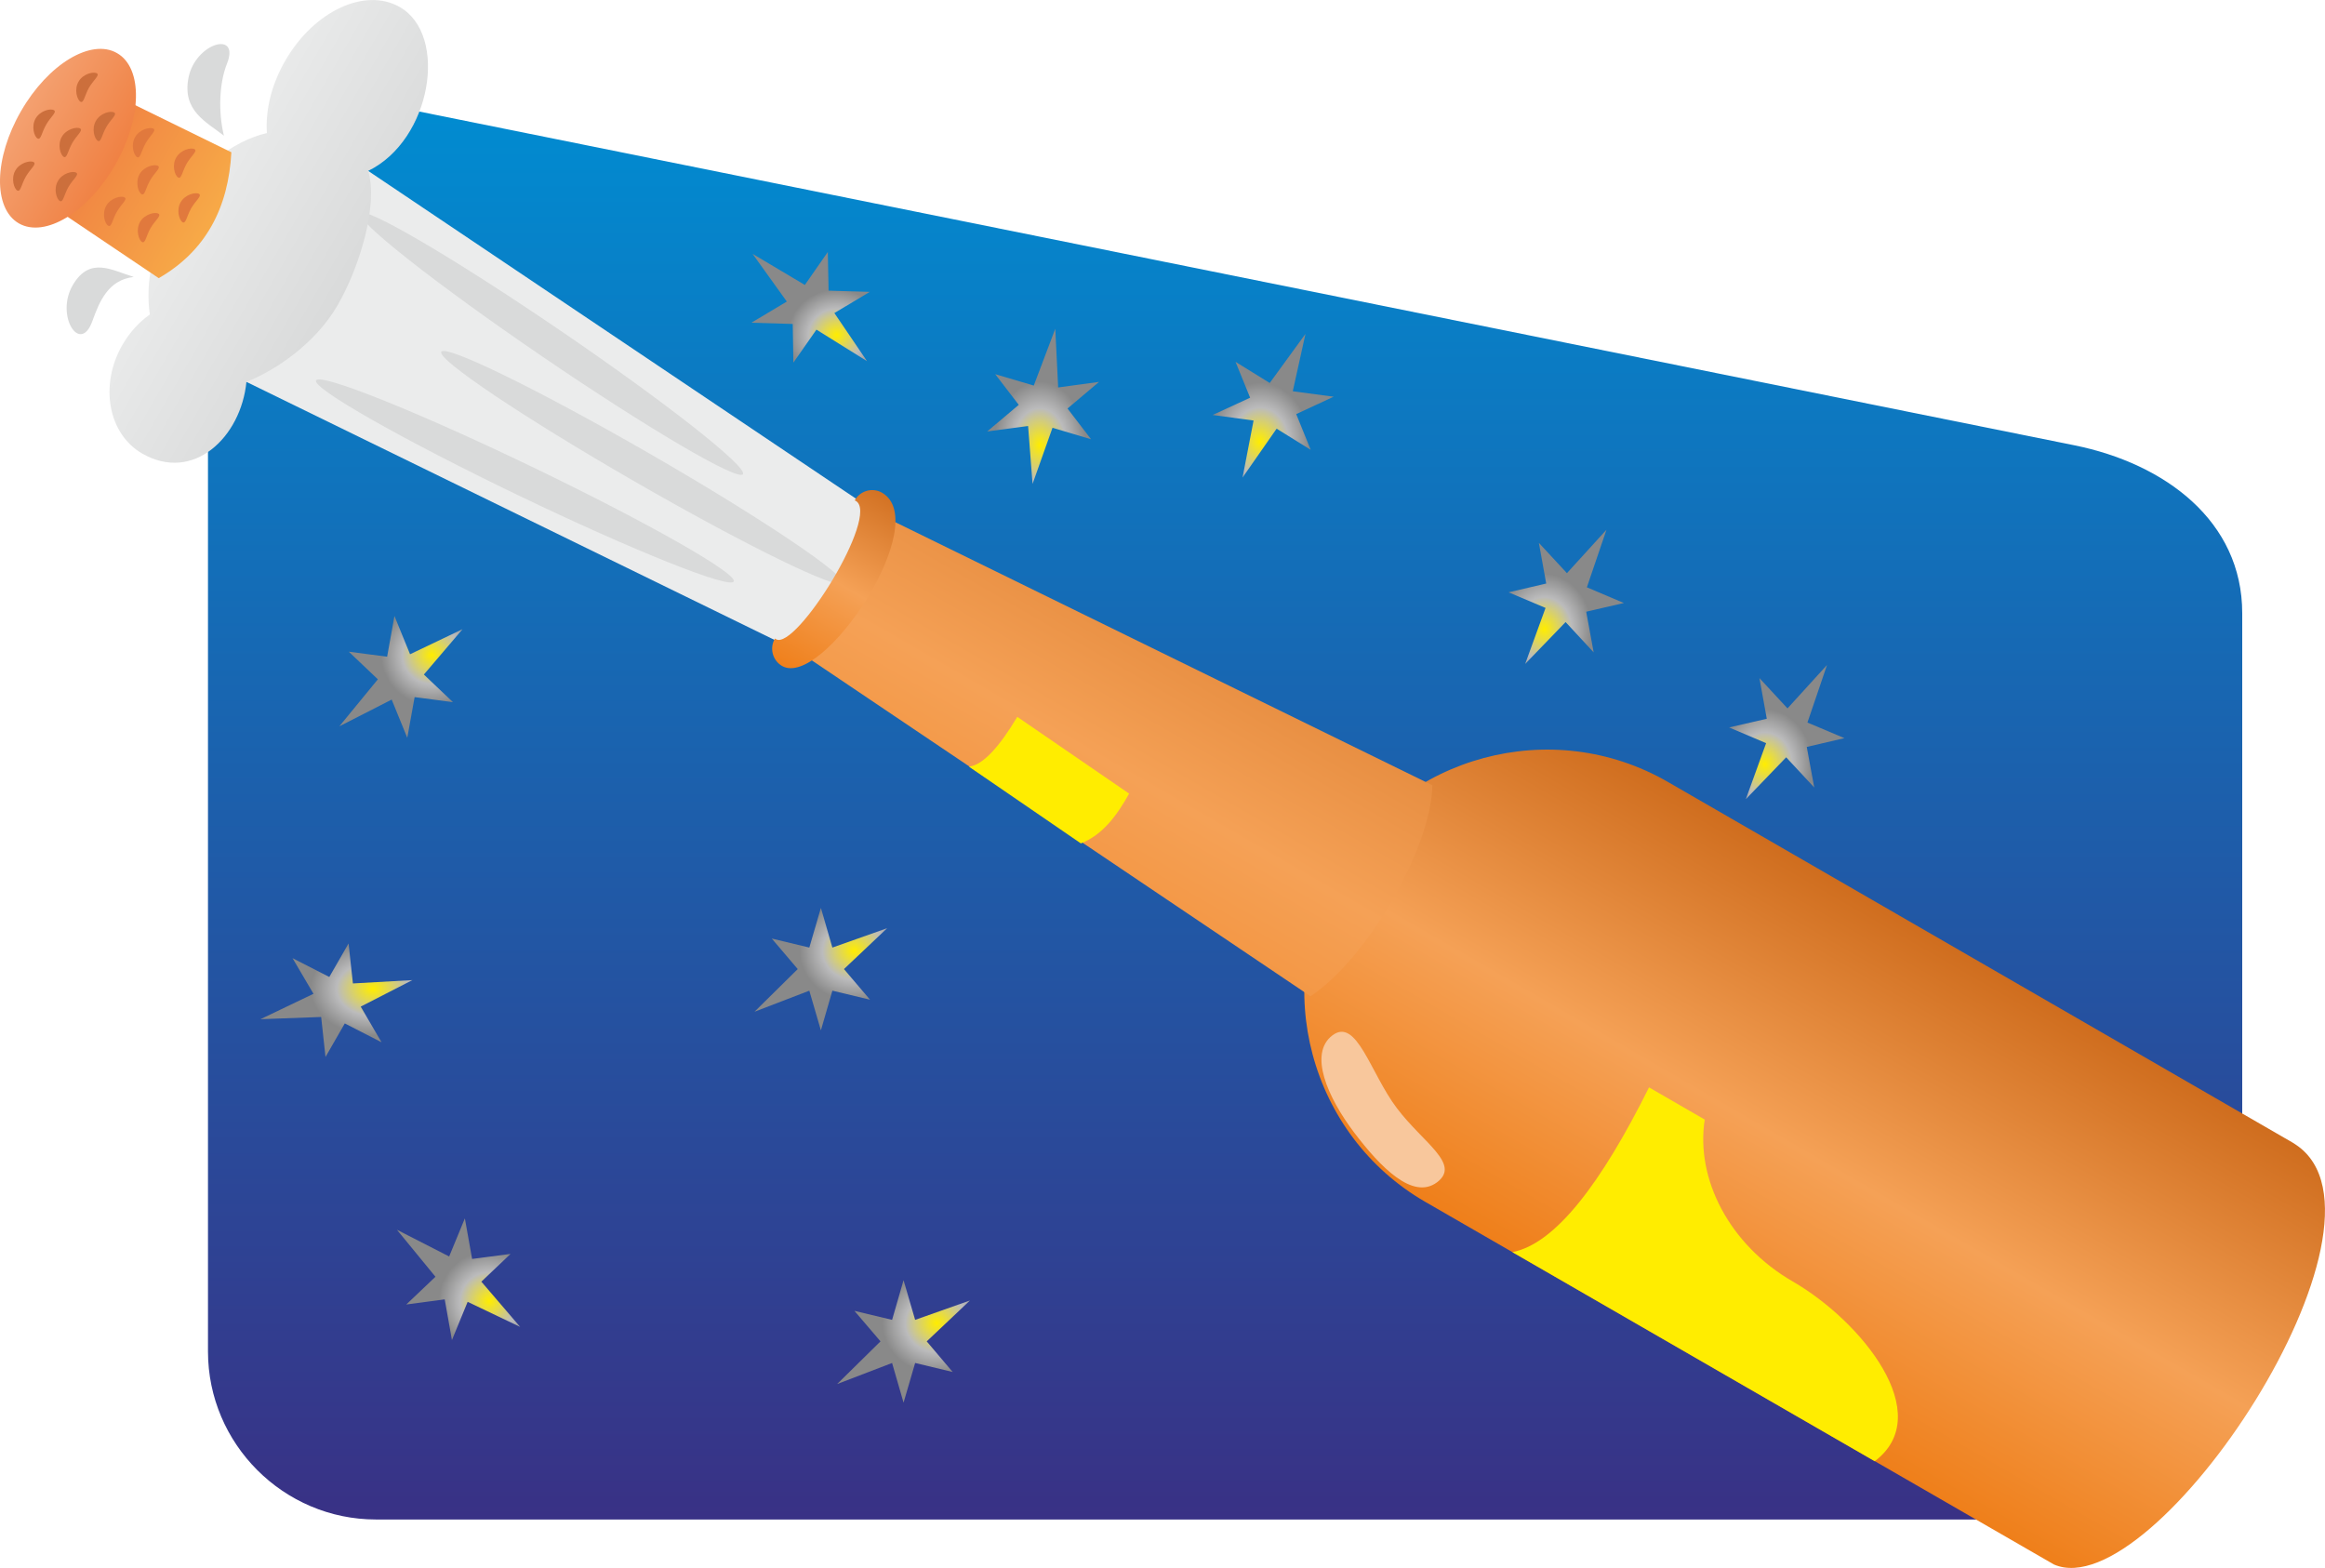 <?xml version="1.0" encoding="UTF-8"?>
<!DOCTYPE svg  PUBLIC '-//W3C//DTD SVG 1.1//EN'  'http://www.w3.org/Graphics/SVG/1.1/DTD/svg11.dtd'>
<svg width="209.97mm" height="141.6mm" clip-rule="evenodd" fill-rule="evenodd" image-rendering="optimizeQuality" shape-rendering="geometricPrecision" text-rendering="geometricPrecision" version="1.1" viewBox="0 0 20871 14075" xml:space="preserve" xmlns="http://www.w3.org/2000/svg" xmlns:xlink="http://www.w3.org/1999/xlink">
 <defs>
  <style type="text/css">
    .fil22 {fill:#CC6F3C}
    .fil13 {fill:#D9DADA}
    .fil17 {fill:#EBECEC}
    .fil15 {fill:#FFED00}
    .fil23 {fill:#E1793D}
    .fil24 {fill:#F8C79C}
    .fil0 {fill:url(#k)}
    .fil18 {fill:url(#b)}
    .fil16 {fill:url(#w)}
    .fil20 {fill:url(#x)}
    .fil21 {fill:url(#y)}
    .fil14 {fill:url(#z)}
    .fil19 {fill:url(#aa)}
    .fil2 {fill:url(#a)}
    .fil1 {fill:url(#ab)}
    .fil6 {fill:url(#ac)}
    .fil4 {fill:url(#q)}
    .fil5 {fill:url(#id11)}
    .fil7 {fill:url(#r)}
    .fil10 {fill:url(#s)}
    .fil8 {fill:url(#id14)}
    .fil3 {fill:url(#t)}
    .fil11 {fill:url(#u)}
    .fil12 {fill:url(#k)}
    .fil9 {fill:url(#v)}
  </style>
  <linearGradient id="k" x1="10997" x2="10997" y1="13640" y2="759.21" gradientUnits="userSpaceOnUse">
   <stop stop-color="#393185" offset="0"/>
   <stop stop-color="#008DD2" offset="1"/>
  </linearGradient>
  <linearGradient id="b" x1="6986.4" x2="7942.8" y1="5982.3" y2="4325.7" gradientUnits="userSpaceOnUse">
   <stop stop-color="#EF7F1A" offset="0"/>
   <stop stop-color="#F5A156" offset=".478"/>
   <stop stop-color="#CF6D1E" offset="1"/>
  </linearGradient>
  <linearGradient id="w" x1="8179.2" x2="11650" y1="9664.9" y2="3653.6" gradientUnits="userSpaceOnUse" xlink:href="#b">
  </linearGradient>
  <linearGradient id="x" x1="1906.1" x2="729.28" y1="2021.6" y2="1342.1" gradientUnits="userSpaceOnUse">
   <stop stop-color="#F7AA47" offset="0"/>
   <stop stop-color="#F08143" offset="1"/>
  </linearGradient>
  <linearGradient id="y" x1="1045.1" x2="175.6" y1="1491.7" y2="989.67" gradientUnits="userSpaceOnUse">
   <stop stop-color="#F08143" offset="0"/>
   <stop stop-color="#F4A171" offset="1"/>
  </linearGradient>
  <linearGradient id="z" x1="15033" x2="17211" y1="12083" y2="8309.7" gradientUnits="userSpaceOnUse" xlink:href="#b">
  </linearGradient>
  <linearGradient id="aa" x1="3189.5" x2="1676.3" y1="2503.8" y2="1630.2" gradientUnits="userSpaceOnUse">
   <stop stop-color="#D9DADA" offset="0"/>
   <stop stop-color="#EBECEC" offset="1"/>
  </linearGradient>
  <radialGradient id="a" cx="31%" cy="74.001%" r="41.001%">
   <stop stop-color="#FFED00" offset="0"/>
   <stop stop-color="#BBBBBC" offset=".58"/>
   <stop stop-color="#898989" offset="1"/>
  </radialGradient>
  <radialGradient id="ab" cx="31%" cy="74%" r="41%" xlink:href="#a">
  </radialGradient>
  <radialGradient id="ac" cx="39%" cy="75.001%" r="41%" xlink:href="#a">
  </radialGradient>
  <radialGradient id="q" cx="72%" cy="75.001%" r="41%" xlink:href="#a">
  </radialGradient>
  <radialGradient id="r" cx="47%" cy="75%" r="41%" xlink:href="#a">
  </radialGradient>
  <radialGradient id="s" cx="75%" cy="68%" r="41%" xlink:href="#a">
  </radialGradient>
  <radialGradient id="t" cx="75%" cy="35%" r="41%" xlink:href="#a">
  </radialGradient>
  <radialGradient id="u" cx="75%" cy="32%" r="41%" xlink:href="#a">
  </radialGradient>
  <radialGradient id="v" cx="74%" cy="40%" r="41%" xlink:href="#a">
  </radialGradient>
 </defs>
   <path class="fil0" d="m3375 923l15245 3074c813 164 1508 679 1508 1508v6627c0 829-679 1508-1508 1508h-15245c-830 0-1508-679-1508-1508v-9701c0-829 695-1672 1508-1508z"/>
   <polygon class="fil1" points="15794 6087 15860 6452 15522 6530 15854 6671 15672 7174 16034 6798 16286 7069 16219 6705 16557 6626 16225 6486 16401 5969 16046 6359"/>
   <polygon class="fil2" points="13814 4873 13880 5238 13542 5317 13874 5457 13691 5960 14054 5584 14306 5856 14239 5491 14577 5413 14245 5272 14421 4755 14066 5145"/>
   <polygon class="fil3" points="8111 12591 8215 12235 8552 12316 8319 12041 8707 11674 8215 11848 8111 11492 8008 11848 7670 11767 7904 12041 7515 12424 8008 12235"/>
   <polygon class="fil3" points="10408 11082 10511 10726 10849 10807 10615 10533 11003 10165 10511 10339 10408 9983 10304 10339 9966 10258 10200 10533 9812 10916 10304 10726"/>
   <polygon class="fil4" points="6745 2897 7116 2908 7122 3255 7329 2959 7783 3242 7490 2810 7808 2620 7438 2609 7431 2262 7225 2558 6756 2279 7063 2707"/>
   <polygon class="fil5" points="17797 5825 18167 5836 18174 6183 18381 5887 18835 6170 18542 5738 18860 5548 18490 5537 18483 5191 18276 5486 17808 5207 18115 5635"/>
   <polygon class="fil3" points="7369 9249 7472 8893 7810 8974 7576 8699 7964 8332 7472 8506 7369 8150 7265 8506 6928 8425 7161 8699 6773 9082 7265 8893"/>
   <polygon class="fil6" points="11972 3561 11636 3717 11766 4038 11460 3848 11154 4287 11253 3775 10886 3725 11222 3570 11091 3248 11398 3438 11719 2997 11605 3512"/>
   <polygon class="fil7" points="9866 3428 9583 3667 9794 3943 9448 3840 9269 4344 9229 3824 8862 3873 9145 3634 8934 3359 9280 3461 9473 2951 9499 3478"/>
   <polygon class="fil8" points="5723 7800 5788 8165 6133 8120 5871 8369 6219 8775 5748 8550 5607 8893 5541 8528 5197 8573 5459 8325 5113 7903 5582 8143"/>
   <polygon class="fil9" points="2626 8601 2956 8770 3129 8469 3168 8828 3702 8798 3238 9036 3425 9356 3095 9187 2922 9488 2883 9129 2338 9149 2814 8921"/>
   <polygon class="fil10" points="4173 10937 4238 11301 4583 11256 4321 11505 4669 11911 4198 11686 4057 12029 3992 11664 3647 11710 3909 11461 3563 11039 4032 11279"/>
   <polygon class="fil11" points="3656 6623 3722 6258 4066 6303 3805 6055 4152 5648 3681 5873 3541 5530 3475 5895 3131 5850 3392 6098 3046 6520 3516 6280"/>
   <polygon class="fil12" points="12528 12914 12594 12549 12938 12594 12677 12346 13024 11939 12553 12164 12413 11821 12347 12186 12003 12141 12264 12389 11918 12811 12388 12571"/>
   <path class="fil13" d="m830 2880c-110 310-337-49-176-322 154-262 355-129 547-72-229 26-308 219-371 394z"/>
   <path class="fil14" d="m20579 10256l34 22c1024 694-1273 4158-2175 3766l-5643-3255c-1037-598-1395-1937-797-2973 599-1037 1937-1396 2974-797l5607 3237z"/>
   <path class="fil15" d="m13576 11240c384-74 795-612 1227-1479l500 289c-83 531 220 1124 791 1454 613 354 1295 1191 735 1613-1084-626-2169-1251-3253-1877z"/>
   <path class="fil16" d="m7179 5855l714-1238 4965 2432c-5 541-572 1549-1094 1894l-4585-3088z"/>
   <path class="fil17" d="m7179 5855l714-1238-4588-3083c-466 275-1055 1270-1093 1894l4967 2427z"/>
   <ellipse class="fil13" transform="matrix(-.897 1.556 1.556 .897 5763.6 4196.9)" rx="79" ry="1158"/>
   <path class="fil18" d="m7682 4496c-3-2-6-3-9-4l2-4c49-84 158-114 243-65 463 268-534 1765-898 1555-84-49-114-158-65-243l2-3 9 6c180 104 937-1114 716-1242z"/>
   <path class="fil15" d="m8698 6882c126-14 273-178 434-447 335 230 670 460 1004 689-109 194-234 368-433 447-335-230-670-459-1005-689z"/>
   <ellipse class="fil13" transform="matrix(.779 -1.619 1.619 .779 4711.9 4317.3)" rx="79" ry="1158"/>
   <ellipse class="fil13" transform="matrix(-1.012 1.484 1.484 1.012 4950.5 3084.8)" rx="79" ry="1158"/>
   <path class="fil19" d="m1099 3095c65-112 150-204 246-272-42-282 24-622 207-938 213-370 534-618 844-691-14-201 39-433 165-650 257-445 717-660 1029-480 436 251 284 1193-285 1470 92 305-76 862-274 1205s-554 584-819 689c-48 495-476 908-936 643-306-177-385-614-177-976z"/>
   <path class="fil20" d="m446 1838l572-990 1059 519c-27 499-229 886-652 1130l-979-659z"/>
   <path class="fil21" d="m189 997c243-422 629-655 862-520 233 134 225 585-19 1007-243 422-630 655-863 521-233-135-224-586 20-1008z"/>
   <path class="fil22" d="m138 1530c40-70 134-92 164-75 30 18-29 60-70 130-40 70-47 142-77 125s-58-109-17-180z"/>
   <path class="fil22" d="m320 1063c41-70 134-92 164-74 30 17-29 59-69 129-41 70-47 142-78 125-30-17-58-109-17-180z"/>
   <path class="fil22" d="m705 733c40-71 134-92 164-75s-29 59-70 129c-40 71-47 143-77 126-30-18-58-110-17-180z"/>
   <path class="fil22" d="m555 1228c40-70 134-92 164-75 30 18-29 59-70 130-40 70-47 142-77 125-30-18-58-110-17-180z"/>
   <path class="fil22" d="m520 1625c40-71 134-93 164-75 30 17-29 59-70 129-40 71-47 143-77 125-30-17-58-109-17-179z"/>
   <path class="fil22" d="m861 1085c40-71 134-93 164-75 30 17-29 59-70 129s-47 143-77 125c-30-17-58-109-17-179z"/>
   <path class="fil23" d="m954 1846c41-70 134-92 164-74 30 17-29 59-69 129-41 70-47 143-78 125-30-17-58-109-17-180z"/>
   <path class="fil23" d="m1213 1230c41-70 134-92 164-75s-29 59-69 129c-41 71-47 143-78 126-30-18-58-110-17-180z"/>
   <path class="fil23" d="m1253 1563c41-70 134-92 165-74 30 17-30 59-70 129-41 70-47 142-77 125-31-17-58-109-18-180z"/>
   <path class="fil23" d="m1257 1992c41-70 135-92 165-74 30 17-29 59-70 129s-47 143-77 125c-30-17-58-109-18-180z"/>
   <path class="fil23" d="m1582 1414c41-71 134-92 164-75s-29 59-70 129c-40 71-47 143-77 125-30-17-58-109-17-179z"/>
   <path class="fil23" d="m1622 1815c40-70 134-92 164-75 30 18-29 59-70 130-40 70-47 142-77 125-30-18-58-110-17-180z"/>
   <path class="fil13" d="m2037 573c122-305-285-186-345 125-58 297 160 396 318 520-52-214-42-472 27-645z"/>
   <path class="fil24" d="m11961 9294c-217 164-42 558 194 871 236 312 527 611 745 448 217-164-125-353-361-666-237-313-360-817-578-653z"/>
</svg>
